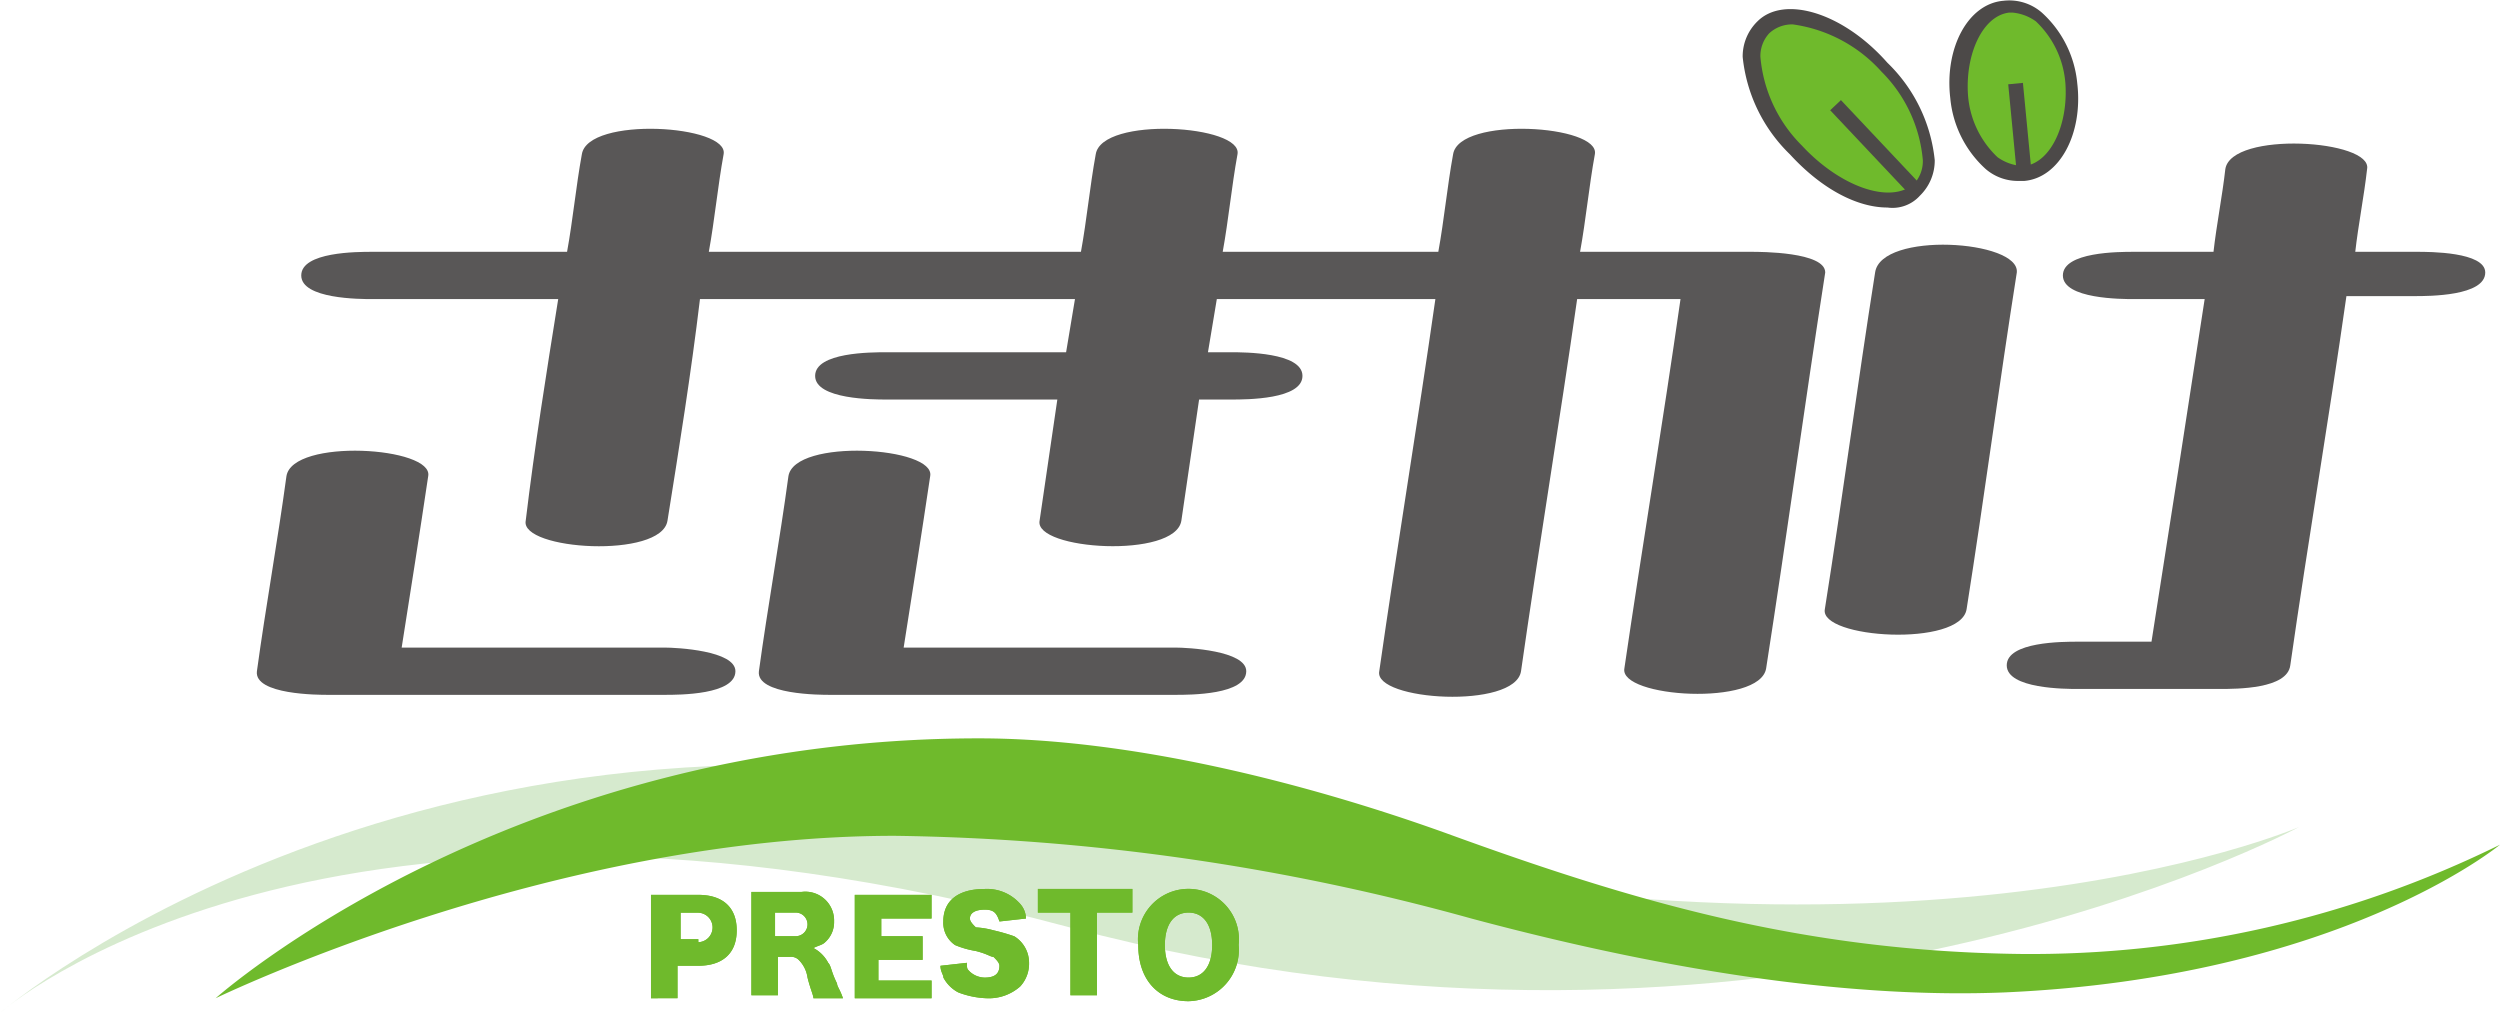 <svg xmlns="http://www.w3.org/2000/svg" width="132" height="53.487" viewBox="0 0 132 53.487">
  <g id="sakigake" transform="translate(0 -0.074)">
    <path id="パス_107" data-name="パス 107" d="M0,39.5S23.848,19.076,61.852,29.212c37.7,9.98,59.544.468,59.544.468s-28,15.126-64.929,5.3C16.925,24.378,0,39.5,0,39.5Z" transform="translate(0 14.057)" fill="#d6eace" fill-rule="evenodd"/>
    <g id="グループ化_204" data-name="グループ化 204" transform="translate(13.562 6.873)">
      <path id="パス_108" data-name="パス 108" d="M86.767,10.931H77.722c.312-1.715.468-3.431.78-5.146.312-1.559-7.173-2.027-7.485,0-.312,1.715-.468,3.431-.78,5.146H58.853c.312-1.715.468-3.431.78-5.146.312-1.559-7.173-2.027-7.485,0-.312,1.715-.468,3.431-.78,5.146H31.72c.312-1.715.468-3.431.78-5.146.312-1.559-7.173-2.027-7.485,0-.312,1.715-.468,3.431-.78,5.146H13.943c-.78,0-3.743,0-3.743,1.248s3.119,1.248,3.743,1.248h9.824c-.624,3.9-1.248,7.8-1.715,11.7-.312,1.559,7.173,2.027,7.485,0,.624-3.9,1.248-7.8,1.715-11.7h19.8l-.468,2.807H41.076c-.78,0-3.743,0-3.743,1.248s3.119,1.248,3.743,1.248h9.045c-.312,2.183-.624,4.21-.936,6.394-.312,1.559,7.173,2.027,7.485,0,.312-2.183.624-4.21.936-6.394h1.715c.78,0,3.743,0,3.743-1.248s-3.119-1.248-3.743-1.248H58.074l.468-2.807h11.54c-.936,6.549-2.027,13.1-2.963,19.648-.312,1.559,7.173,2.027,7.485,0,.936-6.549,2.027-13.1,2.963-19.648h5.458c-.936,6.549-2.027,13.1-2.963,19.493-.312,1.559,7.173,2.027,7.485,0,1.092-7.017,2.027-13.879,3.119-20.9C90.665,10.931,87.234,10.931,86.767,10.931Z" transform="translate(-7.856 -4.434)" fill="#595757"/>
      <path id="パス_109" data-name="パス 109" d="M30.222,25.729H16.343c.468-2.963.936-5.926,1.4-9.045.312-1.559-7.173-2.027-7.485,0C9.793,20.115,9.17,23.546,8.7,26.977c-.156,1.248,3.275,1.248,3.743,1.248H30.222c.78,0,3.743,0,3.743-1.248C33.964,25.885,30.845,25.729,30.222,25.729Z" transform="translate(-8.697 1.664)" fill="#595757"/>
      <path id="パス_110" data-name="パス 110" d="M47.989,25.729H33.643c.468-2.963.936-5.926,1.4-9.045.312-1.559-7.173-2.027-7.485,0C27.093,20.115,26.47,23.546,26,26.977c-.156,1.248,3.275,1.248,3.743,1.248H47.989c.78,0,3.743,0,3.743-1.248C51.732,25.885,48.613,25.729,47.989,25.729Z" transform="translate(0.508 1.664)" fill="#595757"/>
      <path id="パス_111" data-name="パス 111" d="M65.254,9.826C64.319,15.752,63.539,21.678,62.6,27.6c-.312,1.559,7.173,2.027,7.485,0,.936-5.926,1.715-11.851,2.651-17.777C72.9,8.111,65.566,7.643,65.254,9.826Z" transform="translate(20.19 -2.238)" fill="#595757"/>
      <path id="パス_112" data-name="パス 112" d="M90.676,10.651H87.4c.156-1.4.468-2.963.624-4.366.312-1.559-7.173-2.027-7.485,0-.156,1.4-.468,2.963-.624,4.366h-4.21c-.78,0-3.743,0-3.743,1.248s3.119,1.248,3.743,1.248h3.743c-.936,6.082-1.871,12.163-2.807,18.089h-3.9c-.78,0-3.743,0-3.743,1.248s3.119,1.248,3.743,1.248h7.485c.936,0,3.587,0,3.743-1.248C84.906,25.933,86,19.539,86.933,12.99H90.52c.78,0,3.743,0,3.743-1.248C94.262,10.651,91.3,10.651,90.676,10.651Z" transform="translate(23.396 -4.154)" fill="#595757"/>
    </g>
    <g id="グループ化_206" data-name="グループ化 206" transform="translate(92.013 0.557)">
      <g id="グループ化_205" data-name="グループ化 205">
        <path id="パス_113" data-name="パス 113" d="M68.822,9.776c-1.248,1.248-4.21.312-6.394-2.027s-2.963-5.3-1.715-6.549,4.21-.312,6.394,2.027C69.29,5.721,70.07,8.528,68.822,9.776Z" transform="translate(-59.622 -0.237)" fill="#6fba2c" fill-rule="evenodd"/>
        <path id="パス_114" data-name="パス 114" d="M67.441,10.857c-1.559,0-3.431-.936-5.146-2.807A8.327,8.327,0,0,1,59.8,2.9a2.582,2.582,0,0,1,.78-1.871c1.4-1.4,4.522-.468,6.861,2.183a8.327,8.327,0,0,1,2.5,5.146,2.582,2.582,0,0,1-.78,1.871h0A1.943,1.943,0,0,1,67.441,10.857Zm-4.99-9.668a1.771,1.771,0,0,0-1.248.468A1.771,1.771,0,0,0,60.736,2.9a7.515,7.515,0,0,0,2.183,4.678C64.946,9.766,67.6,10.7,68.845,9.61h0a1.771,1.771,0,0,0,.468-1.248,7.515,7.515,0,0,0-2.183-4.678A7.708,7.708,0,0,0,62.451,1.189Z" transform="translate(-59.8 -0.383)" fill="#4c4948"/>
      </g>
      <rect id="長方形_111" data-name="長方形 111" width="0.78" height="5.926" transform="translate(4.621 5.338) rotate(-43.306)" fill="#4c4948"/>
    </g>
    <g id="グループ化_208" data-name="グループ化 208" transform="translate(102.927 0.074)">
      <g id="グループ化_207" data-name="グループ化 207">
        <path id="パス_115" data-name="パス 115" d="M70.592,9.092c-1.559.156-3.119-1.559-3.275-4.054-.312-2.5.936-4.522,2.5-4.834,1.559-.156,3.119,1.559,3.275,4.054S72.151,8.936,70.592,9.092Z" transform="translate(-66.646 -0.007)" fill="#6fba2c" fill-rule="evenodd"/>
        <path id="パス_116" data-name="パス 116" d="M70.5,9.627A2.6,2.6,0,0,1,68.788,9a5.755,5.755,0,0,1-1.871-3.743C66.605,2.61,67.853.27,69.724.115a2.617,2.617,0,0,1,2.027.624,5.755,5.755,0,0,1,1.871,3.743c.312,2.651-.936,4.99-2.807,5.146ZM70.192.738h-.156C68.632.894,67.7,2.921,67.853,5.1a5.013,5.013,0,0,0,1.559,3.275,2.515,2.515,0,0,0,1.4.468h0c1.4-.156,2.339-2.183,2.183-4.366a5.013,5.013,0,0,0-1.559-3.275A2.489,2.489,0,0,0,70.192.738Z" transform="translate(-66.869 -0.074)" fill="#4c4948"/>
      </g>
      <rect id="長方形_112" data-name="長方形 112" width="0.78" height="4.522" transform="translate(3.107 4.451) rotate(-5.507)" fill="#4c4948"/>
    </g>
    <g id="グループ化_211" data-name="グループ化 211" transform="translate(34.372 47.011)">
      <g id="グループ化_209" data-name="グループ化 209">
        <path id="パス_117" data-name="パス 117" d="M22.4,36.258V30.8h2.5c1.248,0,2.027.624,2.027,1.871s-.78,1.871-2.027,1.871H23.8v1.715ZM24.9,33.3a.78.78,0,0,0,0-1.559h-.936v1.4H24.9Z" transform="translate(-22.4 -30.488)" fill="#71ba2b" fill-rule="evenodd"/>
        <path id="パス_118" data-name="パス 118" d="M29.075,36.314c0-.156-.156-.468-.312-1.092a1.633,1.633,0,0,0-.468-.936.573.573,0,0,0-.468-.156H27.2v2.027H25.8V30.7h2.651a1.52,1.52,0,0,1,1.715,1.559,1.416,1.416,0,0,1-.468,1.092c-.156.156-.312.156-.624.312a1.84,1.84,0,0,1,.78.78c.156.156.156.468.468,1.092,0,.156.156.312.312.78H29.075Zm-.936-3.275a.624.624,0,0,0,0-1.248H27.048v1.248Z" transform="translate(-20.498 -30.544)" fill="#71ba2b" fill-rule="evenodd"/>
        <path id="パス_119" data-name="パス 119" d="M33.354,36.258H29.3V30.8h4.054v1.248H30.7v.936h2.183v1.248H30.548v1.092h2.807v.936Z" transform="translate(-18.54 -30.488)" fill="#71ba2b" fill-rule="evenodd"/>
        <path id="パス_120" data-name="パス 120" d="M33.6,34.5c0,.312,0,.312.156.468a1.191,1.191,0,0,0,.78.312c.468,0,.78-.156.78-.624,0-.156-.156-.312-.312-.468-.156,0-.312-.156-.936-.312a4.834,4.834,0,0,1-1.092-.312,1.418,1.418,0,0,1-.624-1.248c0-1.092.78-1.715,2.183-1.715a2.336,2.336,0,0,1,1.871.78,1.191,1.191,0,0,1,.312.78l-1.4.156c-.156-.468-.312-.624-.78-.624s-.78.156-.78.468c0,.156.156.312.312.468a4.364,4.364,0,0,1,.936.156A9.938,9.938,0,0,1,36.1,33.1a1.638,1.638,0,0,1,.78,1.4,1.771,1.771,0,0,1-.468,1.248,2.494,2.494,0,0,1-1.715.624,4.613,4.613,0,0,1-1.559-.312,1.879,1.879,0,0,1-.78-.78c0-.156-.156-.312-.156-.624Z" transform="translate(-16.918 -30.6)" fill="#71ba2b" fill-rule="evenodd"/>
        <path id="パス_121" data-name="パス 121" d="M38.619,35.278v.936h-1.4V31.848H35.5V30.6h4.99v1.248H38.619Z" transform="translate(-15.072 -30.6)" fill="#71ba2b" fill-rule="evenodd"/>
        <path id="パス_122" data-name="パス 122" d="M44.2,33.563a2.714,2.714,0,0,1-2.651,2.963c-1.559,0-2.651-1.092-2.651-2.963a2.667,2.667,0,1,1,5.3,0Zm-1.4,0c0-1.092-.468-1.715-1.248-1.715s-1.248.624-1.248,1.715.468,1.715,1.248,1.715S42.8,34.654,42.8,33.563Z" transform="translate(-13.17 -30.6)" fill="#71ba2b" fill-rule="evenodd"/>
      </g>
      <g id="グループ化_210" data-name="グループ化 210">
        <path id="パス_123" data-name="パス 123" d="M22.4,36.258V30.8h2.5c1.248,0,2.027.624,2.027,1.871s-.78,1.871-2.027,1.871H23.8v1.715ZM24.9,33.3a.78.78,0,0,0,0-1.559h-.936v1.4H24.9Z" transform="translate(-22.4 -30.488)" fill="#6fba2c" fill-rule="evenodd"/>
        <path id="パス_124" data-name="パス 124" d="M29.075,36.314c0-.156-.156-.468-.312-1.092a1.633,1.633,0,0,0-.468-.936.573.573,0,0,0-.468-.156H27.2v2.027H25.8V30.7h2.651a1.52,1.52,0,0,1,1.715,1.559,1.416,1.416,0,0,1-.468,1.092c-.156.156-.312.156-.624.312a1.84,1.84,0,0,1,.78.78c.156.156.156.468.468,1.092,0,.156.156.312.312.78H29.075Zm-.936-3.275a.624.624,0,0,0,0-1.248H27.048v1.248Z" transform="translate(-20.498 -30.544)" fill="#6fba2c" fill-rule="evenodd"/>
        <path id="パス_125" data-name="パス 125" d="M33.354,36.258H29.3V30.8h4.054v1.248H30.7v.936h2.183v1.248H30.548v1.092h2.807v.936Z" transform="translate(-18.54 -30.488)" fill="#6fba2c" fill-rule="evenodd"/>
        <path id="パス_126" data-name="パス 126" d="M33.6,34.5c0,.312,0,.312.156.468a1.191,1.191,0,0,0,.78.312c.468,0,.78-.156.78-.624,0-.156-.156-.312-.312-.468-.156,0-.312-.156-.936-.312a4.834,4.834,0,0,1-1.092-.312,1.418,1.418,0,0,1-.624-1.248c0-1.092.78-1.715,2.183-1.715a2.336,2.336,0,0,1,1.871.78,1.191,1.191,0,0,1,.312.78l-1.4.156c-.156-.468-.312-.624-.78-.624s-.78.156-.78.468c0,.156.156.312.312.468a4.364,4.364,0,0,1,.936.156A9.938,9.938,0,0,1,36.1,33.1a1.638,1.638,0,0,1,.78,1.4,1.771,1.771,0,0,1-.468,1.248,2.494,2.494,0,0,1-1.715.624,4.613,4.613,0,0,1-1.559-.312,1.879,1.879,0,0,1-.78-.78c0-.156-.156-.312-.156-.624Z" transform="translate(-16.918 -30.6)" fill="#6fba2c" fill-rule="evenodd"/>
        <path id="パス_127" data-name="パス 127" d="M38.619,35.278v.936h-1.4V31.848H35.5V30.6h4.99v1.248H38.619Z" transform="translate(-15.072 -30.6)" fill="#6fba2c" fill-rule="evenodd"/>
        <path id="パス_128" data-name="パス 128" d="M44.2,33.563a2.714,2.714,0,0,1-2.651,2.963c-1.559,0-2.651-1.092-2.651-2.963a2.667,2.667,0,1,1,5.3,0Zm-1.4,0c0-1.092-.468-1.715-1.248-1.715s-1.248.624-1.248,1.715.468,1.715,1.248,1.715S42.8,34.654,42.8,33.563Z" transform="translate(-13.17 -30.6)" fill="#6fba2c" fill-rule="evenodd"/>
      </g>
    </g>
    <path id="パス_129" data-name="パス 129" d="M43.146,30.646C24.992,30.646,7.3,39.223,7.3,39.223S22.685,25.5,47.608,25.5c8,0,17.231,2.339,24.616,4.99,9.846,3.587,18.769,6.238,30.308,6.394a56.04,56.04,0,0,0,25.385-5.77s-8.462,7.017-26.154,7.8c-7.692.312-17.077-.936-28.154-3.9A119.6,119.6,0,0,0,43.146,30.646Z" transform="translate(4.084 13.559)" fill="#6fba2c" fill-rule="evenodd"/>
  </g>
</svg>
